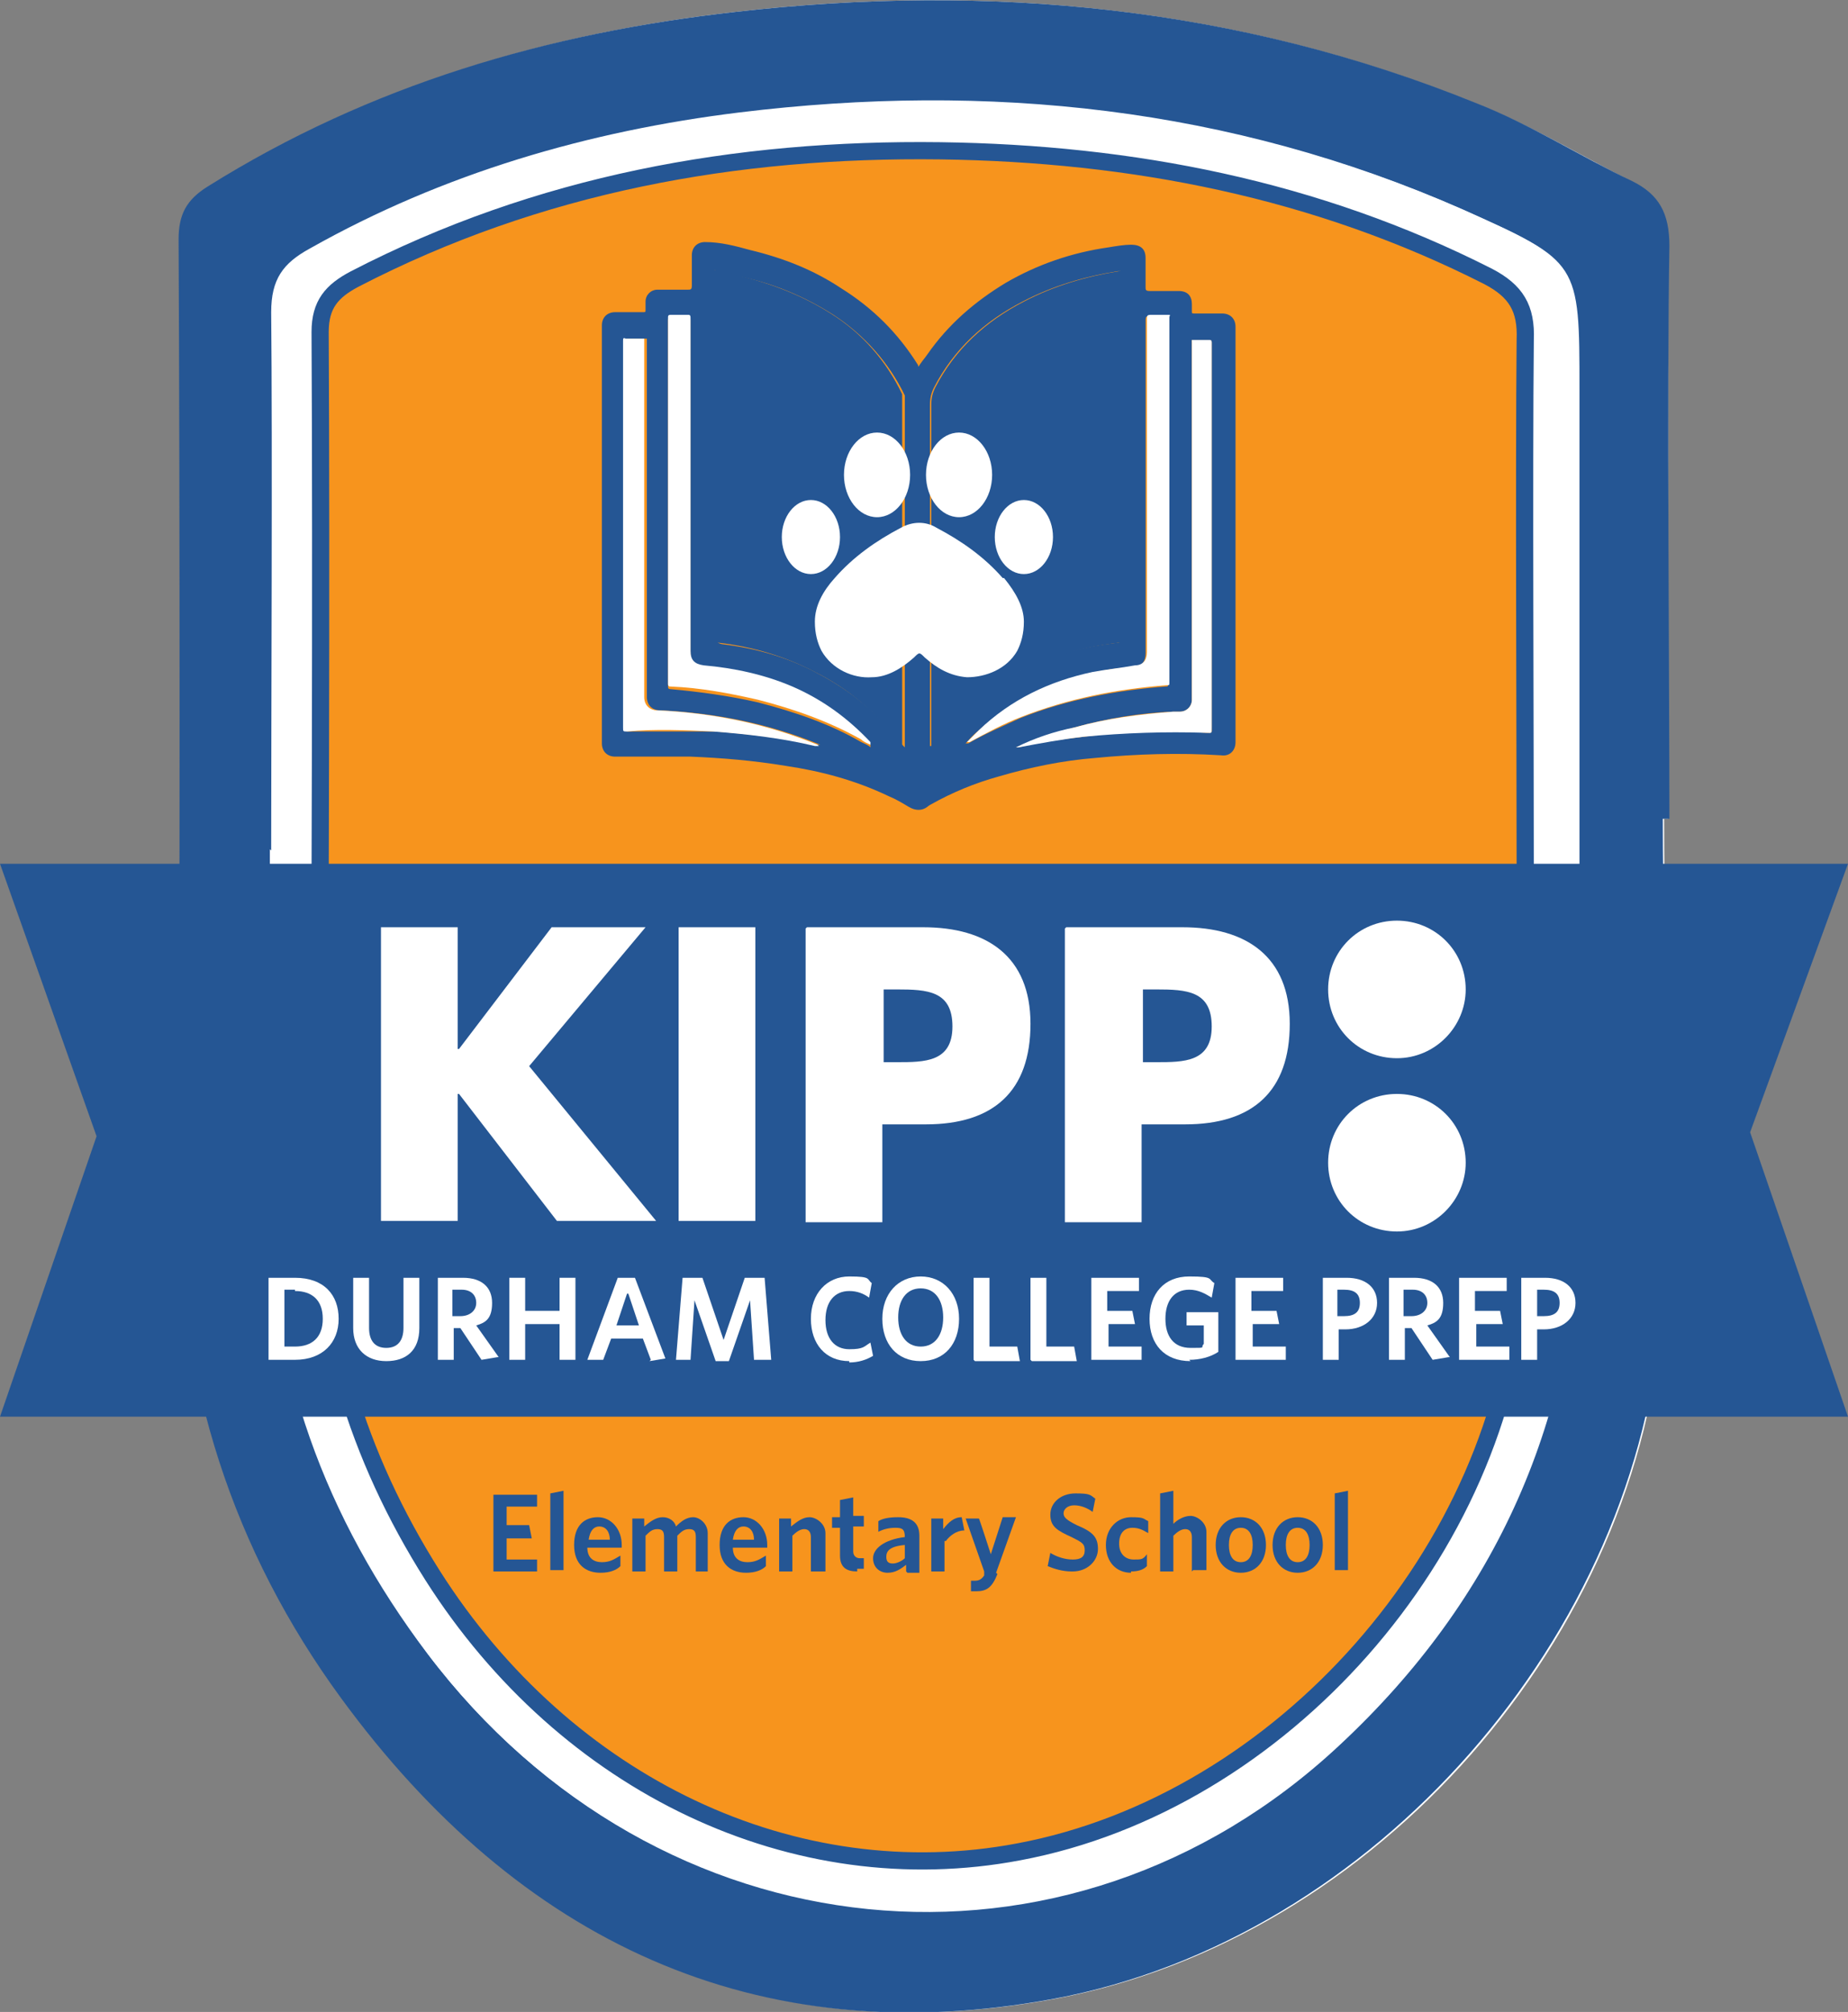 <?xml version="1.0" encoding="UTF-8"?>
<svg id="Layer_1" xmlns="http://www.w3.org/2000/svg" version="1.1" viewBox="0 0 139.7 152.1">
  <rect x="0" y="0" width="139.7" height="152.1" fill="#808080" stroke="none"/>
  <!-- Generator: Adobe Illustrator 29.2.1, SVG Export Plug-In . SVG Version: 2.1.0 Build 116)  -->
  <defs>
    <style>
      .st0 {
        fill: #f7941d;
        stroke: #255694;
        stroke-miterlimit: 10;
        stroke-width: 1.3px;
      }

      .st1 {
        fill: #255694;
      }

      .st2 {
        isolation: isolate;
      }

      .st3 {
        fill: #fff;
      }
    </style>
  </defs>
  <g>
    <path class="st3" d="M125.7,61.9h.4c0-10.8,0-32.6,0-43.3,0-2.4-.8-3.8-2.8-4.9-3.9-2-7.7-4.3-11.8-5.9C93.5.5,74.8-1.3,55.6.9c-14.2,1.6-27.6,5.6-39.8,13.2-1.6,1-2.2,2.1-2.2,4,0,20.5,0,52,0,72.4,0,14,4.1,26.7,12.3,37.9,13.4,18.2,31.3,26.9,53.9,22.7,24.2-4.5,44.3-27.4,45.9-52.2.8-12.3.1-24.7.1-37h0Z"/>
    <path class="st1" d="M125.7,61.9c0,12.3.7,24.7-.1,37-1.6,24.7-21.8,47.7-45.9,52.2-22.6,4.2-40.5-4.4-53.9-22.7-8.2-11.2-12.3-23.9-12.3-37.9.1-20.5.1-52,0-72.4,0-1.9.6-3,2.2-4C28,6.4,41.4,2.5,55.6.9c19.2-2.2,38-.4,56,6.9,4.1,1.6,7.8,4,11.8,5.9,2,1,2.8,2.4,2.8,4.9-.2,10.8,0,32.6,0,43.3h-.4ZM20.5,64.3h0c0,8.7,0,17.4,0,26.2,0,12.9,4.2,24.4,11.9,34.6,17.3,22.9,48.3,26.1,68.9,6.8,11.8-11,18-24.8,18.1-41,0-16.8,0-44.7,0-61.5,0-9.6,0-9.6-8.7-13.5-17.5-7.7-35.8-9.6-54.6-7.3-11.5,1.4-22.4,4.6-32.5,10.3-2,1.1-2.9,2.3-2.9,4.8.2,9.9,0,30.8,0,40.7h0Z"/>
    <path class="st3" d="M20.5,64.3c0-9.9.1-30.8,0-40.7,0-2.5.9-3.7,2.9-4.8,10.1-5.7,21.1-8.9,32.5-10.3,18.8-2.3,37.1-.4,54.6,7.3,8.7,3.9,8.7,3.9,8.7,13.5,0,16.8.1,44.7,0,61.5,0,16.2-6.3,30-18,41-20.6,19.3-51.6,16.1-68.9-6.8-7.7-10.2-12-21.7-11.9-34.6,0-8.7,0-17.4,0-26.2h0,0ZM115.1,66.2h.2c0-9.8,0-30.6,0-40.4,0-2.4-.7-3.7-2.8-4.8-13-6.7-27-9.4-41.4-9.5-15.5-.2-30.4,2.5-44.3,9.7-1.7.9-2.6,1.9-2.6,4,0,17.8,0,46.7-.1,64.5,0,10.7,2.9,20.5,8.6,29.5,10.1,15.9,27.4,24.1,44.3,20.9,19.8-3.8,36.8-22.7,38-43.3.6-10.2.1-20.4.1-30.5h0Z"/>
    <path class="st0" d="M115.1,66.2c0,10.2.5,20.4-.1,30.5-1.3,20.6-18.2,39.6-38,43.3-16.9,3.2-34.2-5-44.3-20.9-5.7-9-8.7-18.8-8.6-29.5.1-17.8.2-46.7.1-64.5,0-2.1.9-3.1,2.6-4,13.9-7.2,28.8-9.9,44.3-9.7,14.5.2,28.4,2.9,41.4,9.5,2.1,1.1,2.9,2.4,2.8,4.8-.1,9.8,0,30.6,0,40.4h-.2Z"/>
  </g>
  <g class="st2">
    <g class="st2">
      <path class="st1" d="M37.3,118.8v-5.8h3.3v.9h-2.3v1.4h1.7l.2,1h-1.9v1.6h2.3v.9h-3.4Z"/>
      <path class="st1" d="M41.6,118.8v-5.9l1-.2v6h-1Z"/>
      <path class="st1" d="M47,117h-2.6c0,.8.5,1.1,1.1,1.1s.9-.2,1.4-.5v.8c-.3.3-.8.5-1.5.5-1.1,0-2-.6-2-2.1s.8-2.1,1.8-2.1,1.8.9,1.8,2.1,0,.2,0,.2ZM45.3,115.4c-.4,0-.7.3-.8,1h1.6c0-.6-.3-1-.8-1Z"/>
      <path class="st1" d="M52.6,118.8v-2.6c0-.4-.1-.6-.5-.6s-.6.2-.9.5v2.7h-1v-2.6c0-.4-.1-.6-.5-.6s-.6.2-.9.5v2.7h-1v-4h.9v.6c.5-.4.9-.7,1.4-.7s.9.3,1,.7c.4-.4.8-.7,1.3-.7s1.1.5,1.1,1.2v2.9h-1Z"/>
      <path class="st1" d="M58,117h-2.6c0,.8.5,1.1,1.1,1.1s.9-.2,1.4-.5v.8c-.3.3-.8.5-1.5.5-1.1,0-2-.6-2-2.1s.8-2.1,1.8-2.1,1.8.9,1.8,2.1,0,.2,0,.2ZM56.2,115.4c-.4,0-.7.3-.8,1h1.6c0-.6-.3-1-.8-1Z"/>
      <path class="st1" d="M61.3,118.8v-2.6c0-.4-.2-.6-.5-.6s-.6.2-.9.5v2.7h-1v-4h.9v.6c.5-.4.9-.7,1.4-.7s1.2.5,1.2,1.2v2.9h-1Z"/>
      <path class="st1" d="M64.8,118.8c-.8,0-1.3-.3-1.3-1.2v-2.1h-.6v-.8h.6v-1.3l1-.2v1.4h.8v.8c.1,0-.8,0-.8,0v1.9c0,.3.2.5.5.5s.2,0,.3,0v.8s-.2,0-.5,0Z"/>
      <path class="st1" d="M68.5,118.8v-.5c-.4.3-.8.6-1.4.6s-1.1-.4-1.1-1.1.8-1.4,2.4-1.6h0c0-.6-.2-.7-.7-.7s-.9.1-1.3.3v-.8c.3-.2.8-.3,1.5-.3,1,0,1.6.4,1.6,1.4v2.8h-.9ZM68.4,116.8c-1.2.1-1.4.5-1.4.9s.2.5.5.5.7-.2.9-.4v-.9Z"/>
      <path class="st1" d="M71.4,116.5v2.3h-1v-4h.9v.8c.4-.5.8-.9,1.4-.9l.2,1c-.6,0-1.1.4-1.4.8Z"/>
      <path class="st1" d="M75.4,119c-.4,1-.8,1.3-1.6,1.3s-.3,0-.4,0v-.8s.1,0,.3,0c.3,0,.5-.1.7-.4v-.3c0,0-1.4-4-1.4-4h1c0-.1.9,2.7.9,2.7l.9-2.8h1l-1.5,4.2Z"/>
      <path class="st1" d="M81,118.8c-.7,0-1.3-.2-1.8-.4l.2-1c.5.3,1.1.5,1.7.5s.9-.2.9-.7-.2-.6-1-1c-1.1-.5-1.6-.8-1.6-1.7s.8-1.6,1.9-1.6,1.1.1,1.5.4l-.2,1c-.4-.3-.9-.5-1.4-.5s-.8.3-.8.6.2.5,1,.9c1.2.5,1.6.9,1.6,1.8s-.8,1.7-1.9,1.7Z"/>
      <path class="st1" d="M85.5,118.9c-1.1,0-1.9-.8-1.9-2.1s.9-2.1,1.9-2.1.9.1,1.3.3v.9c-.5-.3-.8-.4-1.2-.4-.6,0-1,.4-1,1.2s.5,1.2,1.1,1.2.7,0,1-.4v.9c-.3.3-.7.4-1.2.4Z"/>
      <path class="st1" d="M90.1,118.8v-2.6c0-.4-.2-.6-.5-.6s-.6.2-.9.5v2.7h-1v-5.9l1-.2v2.5c.3-.3.8-.6,1.3-.6s1.2.5,1.2,1.2v2.9h-1Z"/>
      <path class="st1" d="M93.8,118.9c-1.1,0-1.9-.8-1.9-2.1s.8-2.1,1.9-2.1,1.9.8,1.9,2.1-.8,2.1-1.9,2.1ZM93.8,115.5c-.6,0-.9.5-.9,1.3s.3,1.3.9,1.3.9-.5.9-1.3-.3-1.3-.9-1.3Z"/>
      <path class="st1" d="M98.1,118.9c-1.1,0-1.9-.8-1.9-2.1s.8-2.1,1.9-2.1,1.9.8,1.9,2.1-.8,2.1-1.9,2.1ZM98.1,115.5c-.6,0-.9.5-.9,1.3s.3,1.3.9,1.3.9-.5.9-1.3-.3-1.3-.9-1.3Z"/>
      <path class="st1" d="M100.9,118.8v-5.9l1-.2v6h-1Z"/>
    </g>
  </g>
  <g>
    <polygon class="st1" points="139.7 107.1 0 107.1 7.3 85.9 0 65.3 139.7 65.3 132.3 85.6 139.7 107.1"/>
    <g>
      <g>
        <path class="st3" d="M110.8,87.9c0,2.8-2.3,5.2-5.2,5.2s-5.2-2.3-5.2-5.2,2.3-5.2,5.2-5.2,5.2,2.3,5.2,5.2"/>
        <polyline class="st3" points="41.7 70.1 34.7 79.3 34.6 79.3 34.6 70.1 28.8 70.1 28.8 92.3 34.6 92.3 34.6 82.7 34.7 82.7 42.1 92.3 49.6 92.3 40 80.6 48.8 70.1 41.7 70.1"/>
        <rect class="st3" x="51.3" y="70.1" width="5.8" height="22.2"/>
        <path class="st3" d="M66.8,80.3h1c2.1,0,4.2,0,4.2-2.7s-1.9-2.8-4.2-2.8h-1v5.6M61,70.1h8.8c4.8,0,8.1,2.2,8.1,7.3s-2.8,7.6-7.9,7.6h-3.3v7.4h-5.8v-22.2h0Z"/>
      </g>
      <path class="st3" d="M86.4,80.3h1c2.1,0,4.2,0,4.2-2.7s-1.9-2.8-4.2-2.8h-1v5.6M80.6,70.1h8.8c4.8,0,8.1,2.2,8.1,7.3s-2.8,7.6-7.9,7.6h-3.3v7.4h-5.8v-22.2h0Z"/>
      <path class="st3" d="M110.8,74.8c0,2.8-2.3,5.2-5.2,5.2s-5.2-2.3-5.2-5.2,2.3-5.2,5.2-5.2,5.2,2.3,5.2,5.2"/>
    </g>
    <g class="st2">
      <g class="st2">
        <path class="st3" d="M22.3,102.8h-2v-6.2h2c2.2,0,3.3,1.3,3.3,3.1s-1.2,3.1-3.3,3.1ZM22.3,97.5h-.8v4.3h.8c1.3,0,2.1-.7,2.1-2.1s-.8-2.1-2.1-2.1Z"/>
        <path class="st3" d="M29.2,102.9c-1.5,0-2.5-.9-2.5-2.5v-3.8h1.2v3.8c0,.9.4,1.5,1.3,1.5s1.3-.6,1.3-1.5v-3.8h1.2v3.8c0,1.7-1,2.5-2.5,2.5Z"/>
        <path class="st3" d="M37.6,102.6l-1.2.2-1.6-2.4h-.5v2.4h-1.2v-6.2h1.9c1.4,0,2.2.7,2.2,1.9s-.5,1.5-1.2,1.7l1.7,2.4ZM34.9,97.5h-.7v2h.6c.7,0,1.2-.4,1.2-1s-.4-1-1.1-1Z"/>
        <path class="st3" d="M42.3,102.8v-2.7h-2.6v2.7h-1.2v-6.2h1.2v2.5h2.6v-2.5h1.2v6.2h-1.2Z"/>
        <path class="st3" d="M49.2,102.8l-.6-1.6h-2.4l-.6,1.6h-1.2l2.3-6.2h1.3l2.3,6.1-1.2.2ZM47.4,97.8l-.8,2.4h1.7l-.8-2.4Z"/>
        <path class="st3" d="M57,102.8l-.3-4.5-1.6,4.6h-1l-1.6-4.6-.3,4.5h-1.1l.5-6.2h1.5l1.6,4.7,1.6-4.7h1.5l.5,6.2h-1.2Z"/>
      </g>
      <g class="st2">
        <path class="st3" d="M64.2,102.9c-1.8,0-2.9-1.3-2.9-3.2s1.2-3.2,2.9-3.2,1.3.2,1.7.5l-.2,1.1c-.4-.3-.9-.5-1.5-.5-1.1,0-1.8.8-1.8,2.2s.7,2.2,1.8,2.2,1.1-.2,1.6-.5l.2,1c-.5.3-1.1.5-1.8.5Z"/>
      </g>
      <g class="st2">
        <path class="st3" d="M69.6,102.9c-1.8,0-2.9-1.3-2.9-3.2s1.2-3.2,2.9-3.2,2.9,1.3,2.9,3.2-1.1,3.2-2.9,3.2ZM69.6,97.4c-1.1,0-1.7.9-1.7,2.2s.6,2.2,1.7,2.2,1.7-.9,1.7-2.2-.6-2.2-1.7-2.2Z"/>
        <path class="st3" d="M73.6,102.8v-6.2h1.2v5.2h2.1l.2,1.1h-3.4Z"/>
        <path class="st3" d="M77.9,102.8v-6.2h1.2v5.2h2.1l.2,1.1h-3.4Z"/>
      </g>
      <g class="st2">
        <path class="st3" d="M82.5,102.8v-6.2h3.6v1h-2.4v1.5h1.9l.2,1h-2v1.7h2.5v1h-3.7Z"/>
      </g>
      <g class="st2">
        <path class="st3" d="M90,102.9c-2,0-3.1-1.3-3.1-3.2s1.1-3.2,3-3.2,1.4.2,1.9.5l-.2,1.1c-.5-.3-1-.6-1.7-.6-1.2,0-1.8.9-1.8,2.2s.6,2.2,1.9,2.2.7,0,1-.3v-1.4h-1.3v-1c-.1,0,2.4,0,2.4,0v3c-.6.4-1.4.6-2.2.6Z"/>
        <path class="st3" d="M93.4,102.8v-6.2h3.6v1h-2.4v1.5h1.9l.2,1h-2v1.7h2.5v1h-3.7Z"/>
        <path class="st3" d="M101.7,100.5h-.5v2.3h-1.2v-6.2h1.8c1.4,0,2.3.7,2.3,1.9s-1,2-2.4,2ZM101.7,97.5h-.6v2h.5c.8,0,1.2-.3,1.2-1s-.4-1-1.2-1Z"/>
        <path class="st3" d="M109.5,102.6l-1.2.2-1.6-2.4h-.5v2.4h-1.2v-6.2h1.9c1.4,0,2.2.7,2.2,1.9s-.5,1.5-1.2,1.7l1.7,2.4ZM106.8,97.5h-.7v2h.6c.7,0,1.2-.4,1.2-1s-.4-1-1.1-1Z"/>
        <path class="st3" d="M110.3,102.8v-6.2h3.6v1h-2.4v1.5h1.9l.2,1h-2v1.7h2.5v1h-3.7Z"/>
        <path class="st3" d="M116.7,100.5h-.5v2.3h-1.2v-6.2h1.8c1.4,0,2.3.7,2.3,1.9s-1,2-2.4,2ZM116.8,97.5h-.6v2h.5c.8,0,1.2-.3,1.2-1s-.4-1-1.2-1Z"/>
      </g>
    </g>
  </g>
  <g>
    <path class="st1" d="M69.4,27.8c.2-.4.5-.7.7-1,1.6-2.3,3.6-4,5.9-5.4,2.4-1.4,5-2.3,7.8-2.7.6-.1,1.2-.2,1.7-.2.7,0,1.1.3,1.1,1v2.2c0,.2,0,.3.3.3h2.2c.7,0,1,.4,1,1s0,.3,0,.5c0,.2,0,.2.2.2h2.1c.6,0,1,.4,1,1v31.4c0,.7-.5,1.1-1.1,1-3.2-.2-6.4-.1-9.5.2-2.5.2-4.9.7-7.3,1.4-1.8.5-3.5,1.2-5.1,2.1,0,0-.2.1-.3.2-.4.3-.9.3-1.4,0-.5-.3-1-.6-1.5-.8-2.5-1.2-5.1-1.9-7.8-2.3-2.4-.4-4.8-.6-7.2-.7-1.9,0-3.8,0-5.7,0-.6,0-1-.4-1-1v-31.6c0-.6.4-1,1-1h2.1c.2,0,.2,0,.2-.2,0-.2,0-.4,0-.6,0-.5.4-.9.9-.9h2.3c.2,0,.3,0,.3-.3v-2.3c0-.6.4-1,1-1,1.2,0,2.3.3,3.4.6,2.5.6,4.8,1.5,6.9,2.9,2.4,1.5,4.3,3.4,5.8,5.8,0,0,0,.1.1.2h0ZM54,20.4v27.6q0,.6.6.7c2.5.3,5,1,7.2,2.2,2.5,1.3,4.7,3.1,6.4,5.4,0,0,0,0,.2.2v-26.3c0,0,0-.2,0-.3-1.2-2.5-3.1-4.6-5.4-6.1-2.2-1.4-4.6-2.4-7.1-2.9-.6-.1-1.1-.2-1.7-.4h0ZM70.4,56.4s0,0,0,0c0,0,0-.1.1-.2,1.8-2.4,4-4.2,6.6-5.5,2.3-1.2,4.8-1.8,7.3-2.1.2,0,.3,0,.3-.3v-27.6c0,0,0-.1,0-.2h-.2c-2.5.4-4.9,1.1-7.2,2.3-2.9,1.5-5.2,3.6-6.7,6.5-.2.4-.3.8-.3,1.3,0,8.5,0,17,0,25.6v.2h0ZM65.8,56.3s0,0,0,0c0,0,0,0,0,0-1.7-1.8-3.6-3.2-5.9-4.2-2.1-.9-4.4-1.4-6.7-1.6-.7,0-1-.4-1-1.1v-25.2c0-.1,0-.2-.2-.2h-1.3c-.1,0-.2,0-.2.2v27.7c0,.1,0,.2.2.2,2.2.2,4.4.5,6.6,1,2.7.7,5.4,1.6,7.8,3,.2.1.5.2.7.4h0ZM73,56.2s0,0,0,0c0,0,0,0,.2,0,1.2-.7,2.6-1.3,3.9-1.9,3.5-1.4,7.2-2.1,11-2.4.2,0,.2,0,.2-.2v-27.6c0-.1,0-.2-.2-.2-.4,0-.8,0-1.2,0-.2,0-.3,0-.3.3v25.2c0,.6-.3,1-.9,1-1.1.1-2.1.2-3.2.5-3.3.7-6.1,2.1-8.6,4.4-.4.3-.7.7-1,1h0ZM76.8,56.5c0,0,.1,0,.2,0,1.6-.4,3.2-.6,4.9-.8,3.1-.4,6.2-.5,9.3-.3.5,0,.4,0,.4-.4v-29.1c0-.1,0-.2-.2-.2h-1.1c0,0,0,0-.2,0v27.2c0,.5-.4.9-.9.9-.2,0-.3,0-.5,0-2.5.1-5,.5-7.5,1.2-1.5.4-2.9.9-4.4,1.5h0ZM48.7,25.6c-.4,0-.8,0-1.2,0-.2,0-.2,0-.2.2v29.2c0,.3,0,.3.3.3,2.2,0,4.3,0,6.5,0,2.6.2,5.1.5,7.7,1h.3s0,0-.1,0c-3.9-1.6-7.9-2.4-12.1-2.6-.6,0-1-.4-1-1v-27.1h0Z"/>
    <path class="st1" d="M54,20.4c.6.1,1.2.2,1.7.4,2.5.6,4.9,1.5,7.1,2.9,2.4,1.5,4.2,3.6,5.4,6.1,0,0,0,.2,0,.3v26.3c0,0-.1-.1-.2-.2-1.7-2.3-3.8-4.1-6.4-5.4-2.3-1.2-4.7-1.9-7.2-2.2q-.6,0-.6-.7v-27.6h0Z"/>
    <path class="st1" d="M70.4,56.4v-25.8c0-.5.1-.9.3-1.3,1.5-2.9,3.8-5,6.7-6.5,2.3-1.2,4.7-1.9,7.2-2.3h.2c0,0,0,.1,0,.2v27.6c0,.2,0,.3-.3.3-2.6.3-5,1-7.3,2.1-2.6,1.3-4.8,3.2-6.6,5.5,0,0,0,.1-.1.2,0,0,0,0,0,0h0Z"/>
    <path class="st3" d="M65.8,56.3c-.2-.1-.5-.2-.7-.4-2.5-1.4-5.1-2.3-7.8-3-2.2-.5-4.3-.9-6.6-1-.1,0-.2,0-.2-.2v-27.7c0-.1,0-.2.2-.2h1.3c.1,0,.2,0,.2.2v25.2c0,.7.3,1,1,1.1,2.3.2,4.6.7,6.7,1.6,2.3,1,4.2,2.4,5.9,4.2,0,0,0,0,0,0,0,0,0,0,0,0h0Z"/>
    <path class="st3" d="M73,56.2c.3-.3.7-.7,1-1,2.4-2.3,5.3-3.7,8.6-4.4,1.1-.2,2.1-.3,3.2-.5.6,0,.9-.4.9-1v-25.2c0-.2,0-.3.3-.3.4,0,.8,0,1.2,0s.2,0,.2.2v27.6c0,.2,0,.2-.2.2-3.8.3-7.4,1-11,2.4-1.3.5-2.6,1.2-3.9,1.9,0,0,0,0-.2,0,0,0,0,0,0,0h0Z"/>
    <path class="st3" d="M76.8,56.5c1.4-.7,2.9-1.2,4.4-1.5,2.5-.7,4.9-1,7.5-1.2.2,0,.3,0,.5,0,.5,0,.9-.4.9-.9v-27.2c0,0,0,0,.2,0h1.1c.1,0,.2,0,.2.2v29.1c0,.5,0,.4-.4.4-3.1-.1-6.2,0-9.3.3-1.7.2-3.3.5-4.9.8,0,0-.1,0-.2,0h0Z"/>
    <path class="st3" d="M48.7,25.6v27.1c0,.6.4,1,1,1,4.2.2,8.2,1,12.1,2.6,0,0,0,0,.1.1h-.3c-2.5-.6-5.1-.9-7.7-1.1-2.2-.1-4.3-.2-6.5,0-.3,0-.3,0-.3-.3v-29.2c0-.2,0-.3.2-.2.4,0,.8,0,1.2,0h0Z"/>
  </g>
  <g>
    <path class="st3" d="M75.8,43.7c-1.4-1.6-3.1-2.8-5-3.8h0c-.8-.5-1.8-.5-2.7,0h0c-1.9,1-3.6,2.2-5,3.8-.9,1-1.5,2.1-1.5,3.3,0,.9.2,1.6.5,2.2.8,1.4,2.4,2.1,3.8,2,1.2,0,2.3-.7,3.2-1.5.2-.2.3-.3.4-.3s.2.1.4.3c.9.8,1.9,1.4,3.2,1.5,1.4,0,3-.6,3.8-2,.3-.6.5-1.3.5-2.2,0-1.1-.6-2.2-1.5-3.3h0Z"/>
    <ellipse class="st3" cx="61.3" cy="40.6" rx="2.2" ry="2.8"/>
    <ellipse class="st3" cx="66.3" cy="35.9" rx="2.5" ry="3.2"/>
    <ellipse class="st3" cx="72.5" cy="35.9" rx="2.5" ry="3.2"/>
    <ellipse class="st3" cx="77.4" cy="40.6" rx="2.2" ry="2.8"/>
  </g>
</svg>